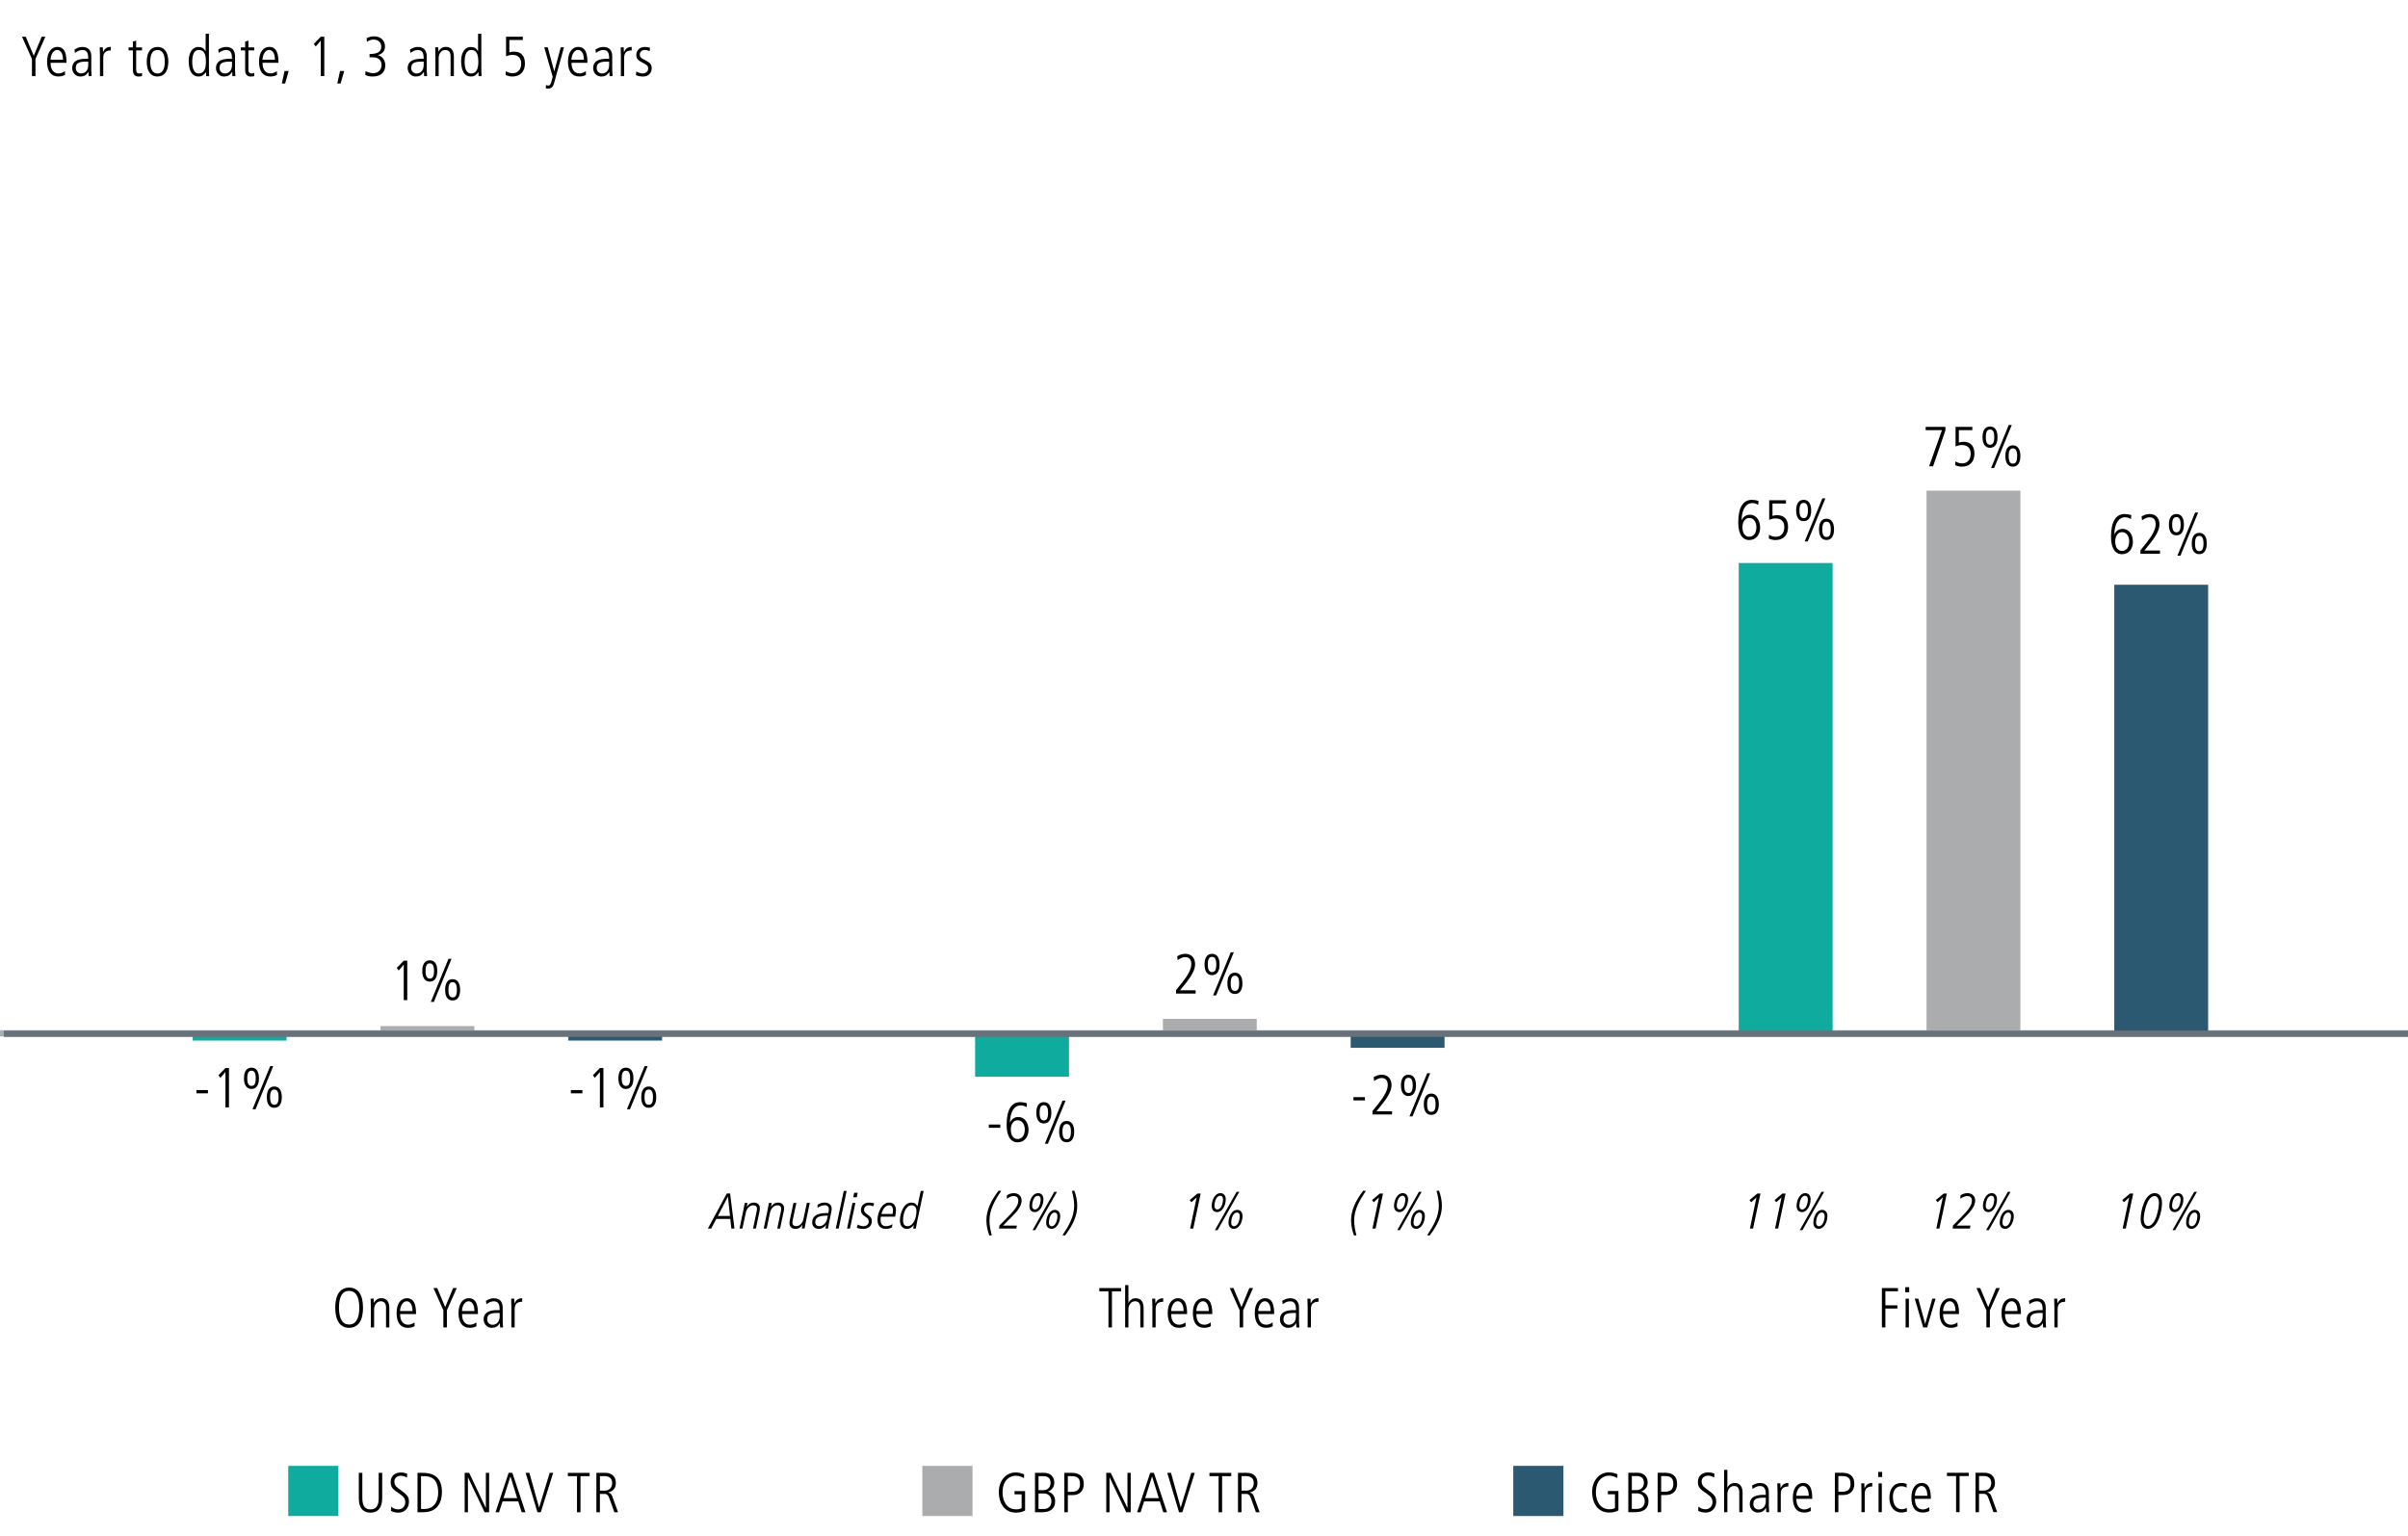 <?xml version="1.0" encoding="UTF-8"?><svg id="Layer_1" xmlns="http://www.w3.org/2000/svg" width="768" height="490" viewBox="0 0 768 490"><defs><style>.cls-1{stroke:#abacae;}.cls-1,.cls-2{fill:#abacae;}.cls-1,.cls-3{stroke-miterlimit:10;stroke-width:2px;}.cls-4{fill:#0eab9e;}.cls-5{isolation:isolate;}.cls-3{fill:#69717a;stroke:#69717a;}.cls-6{fill:#2c5972;}</style></defs><g><line class="cls-1" x1="-6.64" y1="329.63" x2="768.36" y2="329.63"/><g><rect class="cls-6" x="674.32" y="186.53" width="29.94" height="143.1"/><rect class="cls-2" x="614.44" y="156.52" width="29.94" height="173.11"/><rect class="cls-4" x="554.55" y="179.6" width="29.94" height="150.03"/><rect class="cls-6" x="430.78" y="329.63" width="29.94" height="4.62"/><rect class="cls-2" x="370.89" y="325.01" width="29.94" height="4.62"/><rect class="cls-4" x="311" y="329.63" width="29.94" height="13.85"/><rect class="cls-6" x="181.23" y="329.63" width="29.94" height="2.31"/><rect class="cls-2" x="121.35" y="327.32" width="29.94" height="2.31"/><rect class="cls-4" x="61.46" y="329.63" width="29.94" height="2.31"/></g></g><g class="cls-5"><path d="m555.47,165.95c.45-1.06,1.44-1.76,2.61-1.76,2.12,0,3.29,1.91,3.29,4.12s-1.26,3.96-3.49,3.96-3.49-1.98-3.49-5.58c0-4.9,1.57-7.24,4.39-7.24.67,0,1.44.14,2.07.34l-.09,1.26c-.81-.45-1.28-.56-1.87-.56-2.11,0-3.33,2.02-3.46,5.46h.04Zm4.72,2.2c0-1.49-.79-2.92-2.3-2.92-1.22,0-2.16,1.15-2.16,2.93,0,1.96.88,3.06,2.16,3.06,1.35,0,2.3-1.12,2.3-3.08Z"/><path d="m564.19,170.58c.67.43,1.44.65,2.16.65,1.71,0,2.74-1.21,2.74-3.08,0-1.71-.94-2.77-2.74-2.77-.74,0-1.3.11-2.09.45v-6.25h5.35v1.04h-4.3v3.96c.34-.13.88-.25,1.39-.25,2.36,0,3.58,1.31,3.58,3.82s-1.46,4.12-3.98,4.12c-.77,0-1.33-.11-2.16-.49l.05-1.21Z"/><path d="m572.86,162.85c0-2.16.83-3.4,2.39-3.4s2.4,1.19,2.4,3.4-.86,3.4-2.4,3.4-2.39-1.24-2.39-3.4Zm3.75,0c0-1.8-.5-2.43-1.35-2.43s-1.35.61-1.35,2.43.54,2.43,1.35,2.43,1.35-.56,1.35-2.43Zm-1.03,9.88l5.64-13.76h.97l-5.64,13.76h-.97Zm4.57-3.87c0-2.21.86-3.4,2.4-3.4s2.39,1.24,2.39,3.4-.83,3.4-2.39,3.4-2.4-1.19-2.4-3.4Zm3.75,0c0-1.82-.52-2.43-1.37-2.43-.79,0-1.33.56-1.33,2.43s.5,2.43,1.35,2.43,1.35-.56,1.35-2.43Z"/></g><g class="cls-5"><path d="m615.27,148.74l4.09-11.52h-5.19v-1.04h6.3v1.1l-3.94,11.47h-1.26Z"/><path d="m623.63,147.17c.67.43,1.44.65,2.16.65,1.71,0,2.74-1.21,2.74-3.08,0-1.71-.94-2.77-2.74-2.77-.74,0-1.3.11-2.09.45v-6.25h5.35v1.04h-4.3v3.96c.34-.13.88-.25,1.39-.25,2.36,0,3.58,1.31,3.58,3.82s-1.46,4.12-3.98,4.12c-.77,0-1.33-.11-2.16-.49l.05-1.21Z"/><path d="m632.3,139.45c0-2.16.83-3.4,2.39-3.4s2.39,1.19,2.39,3.4-.86,3.4-2.39,3.4-2.39-1.24-2.39-3.4Zm3.75,0c0-1.8-.5-2.43-1.35-2.43s-1.35.61-1.35,2.43.54,2.43,1.35,2.43,1.35-.56,1.35-2.43Zm-1.03,9.88l5.64-13.76h.97l-5.64,13.76h-.97Zm4.57-3.87c0-2.21.86-3.4,2.39-3.4s2.39,1.24,2.39,3.4-.83,3.4-2.39,3.4-2.39-1.19-2.39-3.4Zm3.75,0c0-1.82-.52-2.43-1.37-2.43-.79,0-1.33.56-1.33,2.43s.5,2.43,1.35,2.43,1.35-.56,1.35-2.43Z"/></g><g class="cls-5"><path d="m674.36,170.47c.45-1.06,1.44-1.76,2.61-1.76,2.12,0,3.29,1.91,3.29,4.12s-1.26,3.96-3.49,3.96-3.49-1.98-3.49-5.58c0-4.9,1.57-7.24,4.39-7.24.67,0,1.44.14,2.07.34l-.09,1.26c-.81-.45-1.28-.56-1.87-.56-2.11,0-3.33,2.02-3.46,5.46h.04Zm4.72,2.2c0-1.49-.79-2.92-2.3-2.92-1.22,0-2.16,1.15-2.16,2.93,0,1.96.88,3.06,2.16,3.06,1.35,0,2.3-1.12,2.3-3.08Z"/><path d="m682.65,176.66v-1.1l1.94-2.41c1.78-2.21,2.94-4.29,2.94-5.89,0-1.44-.68-2.25-1.96-2.25-.77,0-1.73.43-2.39.99l-.16-1.24c.86-.56,1.73-.79,2.65-.79,1.89,0,3.06,1.35,3.06,3.29,0,1.58-.77,3.35-3.22,6.39l-1.58,1.96h4.97v1.04h-6.23Z"/><path d="m691.74,167.37c0-2.16.83-3.4,2.39-3.4s2.4,1.19,2.4,3.4-.86,3.4-2.4,3.4-2.39-1.24-2.39-3.4Zm3.75,0c0-1.8-.5-2.43-1.35-2.43s-1.35.61-1.35,2.43.54,2.43,1.35,2.43,1.35-.56,1.35-2.43Zm-1.03,9.88l5.64-13.76h.97l-5.64,13.76h-.97Zm4.57-3.87c0-2.21.86-3.4,2.4-3.4s2.39,1.24,2.39,3.4-.83,3.4-2.39,3.4-2.4-1.19-2.4-3.4Zm3.75,0c0-1.82-.52-2.43-1.37-2.43-.79,0-1.33.56-1.33,2.43s.5,2.43,1.35,2.43,1.35-.56,1.35-2.43Z"/></g><g class="cls-5"><path d="m353.53,423.45v-11.52h-2.92v-1.04h6.95v1.04h-2.92v11.52h-1.12Z"/><path d="m363.69,423.45v-6.27c0-1.46-.59-2.07-1.69-2.07-1.31,0-2.11,1.22-2.11,2.63v5.71h-1.04v-13.5h1.04v5.67h.04c.43-.94,1.26-1.48,2.27-1.48,1.69,0,2.54,1.13,2.54,3.1v6.21h-1.04Z"/><path d="m367.54,423.45v-6.52c0-.31-.04-1.21-.07-2.67h.97l.07,1.46h.04c.5-1.03,1.19-1.58,2.39-1.58h.05v1.12c-1.71,0-2.41.81-2.41,2.34v5.85h-1.04Z"/><path d="m378.16,423.05c-.67.38-1.35.52-2.14.52-2.3,0-3.6-1.58-3.6-4.74,0-3.31,1.62-4.7,3.26-4.7,2.65,0,2.93,2.75,2.93,5.06h-5.08c0,2.21.95,3.4,2.59,3.4.59,0,1.48-.31,1.98-.76l.05,1.21Zm-.67-4.83c0-1.94-.72-3.12-1.87-3.12s-2.05,1.44-2.09,3.12h3.96Z"/><path d="m386.19,423.05c-.67.38-1.35.52-2.14.52-2.3,0-3.6-1.58-3.6-4.74,0-3.31,1.62-4.7,3.26-4.7,2.65,0,2.93,2.75,2.93,5.06h-5.08c0,2.21.95,3.4,2.59,3.4.59,0,1.48-.31,1.98-.76l.05,1.21Zm-.67-4.83c0-1.94-.72-3.12-1.87-3.12s-2.05,1.44-2.09,3.12h3.96Z"/><path d="m395.37,423.45v-5.46l-3.17-7.11h1.19l2.56,6.09,2.52-6.09h1.19l-3.17,7.11v5.46h-1.12Z"/><path d="m405.93,423.05c-.67.38-1.35.52-2.14.52-2.3,0-3.6-1.58-3.6-4.74,0-3.31,1.62-4.7,3.26-4.7,2.65,0,2.93,2.75,2.93,5.06h-5.08c0,2.21.95,3.4,2.59,3.4.59,0,1.48-.31,1.98-.76l.05,1.21Zm-.67-4.83c0-1.94-.72-3.12-1.87-3.12s-2.05,1.44-2.09,3.12h3.96Z"/><path d="m413.46,423.45l-.07-1.31h-.04c-.63,1.01-1.41,1.44-2.56,1.44-1.44,0-2.57-1.17-2.57-2.68,0-2.88,3.08-2.97,4.43-2.97h.67v-.22c0-1.94-.63-2.59-1.91-2.59-.77,0-1.58.36-2.3.94l-.16-1.1c1.15-.67,1.78-.81,2.52-.81,1.82,0,2.83,1.01,2.83,2.97v4.41c0,.31.02.79.11,1.93h-.94Zm-.14-4.63c-2.25,0-3.98.04-3.98,2.07,0,.94.7,1.71,1.69,1.71,1.31,0,2.29-.97,2.29-2.63v-1.15Z"/><path d="m417.06,423.45v-6.52c0-.31-.04-1.21-.07-2.67h.97l.07,1.46h.04c.5-1.03,1.19-1.58,2.39-1.58h.05v1.12c-1.71,0-2.41.81-2.41,2.34v5.85h-1.04Z"/></g><g class="cls-5"><path d="m600.21,423.45v-12.57h5.13v1.04h-4.02v4.47h3.82v1.04h-3.82v6.01h-1.12Z"/><path d="m607.66,412.23v-1.62h1.26v1.62h-1.26Zm.11,11.22v-9.18h1.04v9.18h-1.04Z"/><path d="m613.37,423.45l-2.68-9.18h1.12l2.18,7.99h.04l2.25-7.99h1.04l-2.68,9.18h-1.26Z"/><path d="m624.35,423.05c-.67.38-1.35.52-2.14.52-2.3,0-3.6-1.58-3.6-4.74,0-3.31,1.62-4.7,3.26-4.7,2.65,0,2.93,2.75,2.93,5.06h-5.08c0,2.21.95,3.4,2.59,3.4.59,0,1.48-.31,1.98-.76l.05,1.21Zm-.67-4.83c0-1.94-.72-3.12-1.87-3.12s-2.05,1.44-2.09,3.12h3.96Z"/><path d="m633.53,423.45v-5.46l-3.17-7.11h1.19l2.56,6.09,2.52-6.09h1.19l-3.17,7.11v5.46h-1.12Z"/><path d="m644.1,423.05c-.67.38-1.35.52-2.14.52-2.3,0-3.6-1.58-3.6-4.74,0-3.31,1.62-4.7,3.26-4.7,2.65,0,2.93,2.75,2.93,5.06h-5.08c0,2.21.95,3.4,2.59,3.4.59,0,1.48-.31,1.98-.76l.05,1.21Zm-.67-4.83c0-1.94-.72-3.12-1.87-3.12s-2.05,1.44-2.09,3.12h3.96Z"/><path d="m651.62,423.45l-.07-1.31h-.04c-.63,1.01-1.4,1.44-2.56,1.44-1.44,0-2.58-1.17-2.58-2.68,0-2.88,3.08-2.97,4.43-2.97h.67v-.22c0-1.94-.63-2.59-1.91-2.59-.77,0-1.58.36-2.3.94l-.16-1.1c1.15-.67,1.78-.81,2.52-.81,1.82,0,2.83,1.01,2.83,2.97v4.41c0,.31.02.79.11,1.93h-.94Zm-.14-4.63c-2.25,0-3.98.04-3.98,2.07,0,.94.7,1.71,1.69,1.71,1.31,0,2.29-.97,2.29-2.63v-1.15Z"/><path d="m655.22,423.45v-6.52c0-.31-.04-1.21-.07-2.67h.97l.07,1.46h.04c.5-1.03,1.19-1.58,2.39-1.58h.05v1.12c-1.71,0-2.41.81-2.41,2.34v5.85h-1.04Z"/></g><g><g><path d="m120.78,469.84h1.12v8.05c0,2.97-1.26,4.65-3.73,4.65s-3.73-1.55-3.73-4.65v-8.05h1.12v8.03c0,2.52.83,3.62,2.61,3.62s2.61-1.1,2.61-3.62v-8.03Z"/><path d="m124.77,480.64c.65.58,1.5.85,2.21.85,1.51,0,2.27-1.12,2.27-2.27s-.5-1.82-1.84-2.7c-2.29-1.49-2.81-2.18-2.81-3.76,0-1.96,1.37-3.04,3.29-3.04.58,0,1.22.11,1.96.4l-.05,1.26c-.79-.5-1.35-.61-2-.61-1.06,0-2.02.67-2.02,1.84,0,1.44,1.06,2.02,1.73,2.52,2.27,1.67,2.92,2.21,2.92,3.94,0,2.03-1.4,3.47-3.37,3.47-.86,0-1.82-.23-2.38-.59l.07-1.3Z"/><path d="m133.16,482.41v-12.57h1.64c3.96,0,6.14,1.82,6.14,6.1s-2.29,6.46-5.83,6.46h-1.94Zm2.25-1.04c2.56,0,4.34-1.87,4.34-5.26,0-3.17-1.15-5.22-4.52-5.22h-.95v10.48h1.13Z"/><path d="m154.56,482.41l-5.28-11.09h-.04v11.09h-1.04v-12.57h1.44l5.28,11.16h.04v-11.16h1.04v12.57h-1.44Z"/><path d="m166.39,482.41l-1.1-3.46h-5l-1.13,3.46h-1.12l4.18-12.57h1.19l4.18,12.57h-1.19Zm-3.57-11.38h-.04l-2.18,6.88h4.34l-2.12-6.88Z"/><path d="m171.41,482.41l-3.76-12.57h1.19l3.08,11.02h.04l3.35-11.02h1.12l-3.96,12.57h-1.04Z"/><path d="m184.03,482.41v-11.52h-2.92v-1.04h6.95v1.04h-2.92v11.52h-1.12Z"/><path d="m195.94,482.41l-1.53-4.3c-.41-1.15-.76-1.55-1.66-1.55h-1.42v5.85h-1.12v-12.57h2.97c1.94,0,3.24,1.24,3.24,3.2,0,1.67-.88,2.74-2.47,3.04v.04c.72.14,1.1.58,1.28,1.08l1.89,5.2h-1.19Zm-3.02-6.9c1.49,0,2.32-1.04,2.32-2.43s-.86-2.2-2.39-2.2h-1.51v4.63h1.58Z"/></g><rect class="cls-4" x="91.93" y="467.61" width="16" height="16"/></g><g><g><path d="m325.82,476.7h-2.25v-1.04h3.37v6.19c-.92.5-1.87.68-2.9.68-4.16,0-5.49-3.71-5.49-6.54,0-3.24,1.93-6.28,5.46-6.28.74,0,2.04.31,2.63.61l-.05,1.22c-.59-.41-1.75-.79-2.63-.79-1.89,0-4.21,1.42-4.21,5.33,0,2.56,1.17,5.4,4.36,5.4.65,0,1.15-.07,1.73-.38v-4.41Z"/><path d="m330.1,482.41v-12.57h3.01c1.82,0,3.15,1.22,3.15,3.06,0,1.39-.68,2.39-1.98,2.9v.04c1.46.43,2.25,1.5,2.25,3.06,0,2.25-1.4,3.51-4.2,3.51h-2.23Zm2.7-7.04c1.3,0,2.27-.9,2.27-2.34s-.86-2.14-2.23-2.14h-1.62v4.48h1.58Zm.07,6c1.53,0,2.47-.99,2.47-2.43,0-1.53-.99-2.52-2.36-2.52h-1.76v4.95h1.66Z"/><path d="m339.46,482.41v-12.57h2.38c2.32,0,3.82,1.03,3.82,3.55s-1.67,3.55-3.53,3.55h-1.55v5.47h-1.12Zm2.25-6.52c1.75,0,2.75-.63,2.75-2.54,0-2.38-1.66-2.47-2.92-2.47h-.97v5.01h1.13Z"/><path d="m359.19,482.41l-5.28-11.09h-.04v11.09h-1.04v-12.57h1.44l5.28,11.16h.04v-11.16h1.04v12.57h-1.44Z"/><path d="m371.02,482.41l-1.1-3.46h-5.01l-1.13,3.46h-1.12l4.18-12.57h1.19l4.18,12.57h-1.19Zm-3.56-11.38h-.04l-2.18,6.88h4.34l-2.12-6.88Z"/><path d="m376.04,482.41l-3.76-12.57h1.19l3.08,11.02h.04l3.35-11.02h1.12l-3.96,12.57h-1.04Z"/><path d="m388.66,482.41v-11.52h-2.92v-1.04h6.95v1.04h-2.92v11.52h-1.12Z"/><path d="m400.57,482.41l-1.53-4.3c-.41-1.15-.76-1.55-1.66-1.55h-1.42v5.85h-1.12v-12.57h2.97c1.94,0,3.24,1.24,3.24,3.2,0,1.67-.88,2.74-2.47,3.04v.04c.72.14,1.1.58,1.28,1.08l1.89,5.2h-1.19Zm-3.02-6.9c1.49,0,2.32-1.04,2.32-2.43s-.86-2.2-2.39-2.2h-1.51v4.63h1.58Z"/></g><rect class="cls-2" x="294.17" y="467.61" width="16" height="16"/></g><g><g><path d="m515.05,476.67h-2.25v-1.04h3.37v6.19c-.92.5-1.87.68-2.9.68-4.16,0-5.49-3.71-5.49-6.54,0-3.24,1.93-6.28,5.46-6.28.74,0,2.04.31,2.63.61l-.05,1.22c-.59-.41-1.75-.79-2.63-.79-1.89,0-4.21,1.42-4.21,5.33,0,2.56,1.17,5.4,4.36,5.4.65,0,1.15-.07,1.73-.38v-4.41Z"/><path d="m519.33,482.38v-12.57h3.01c1.82,0,3.15,1.22,3.15,3.06,0,1.39-.68,2.39-1.98,2.9v.04c1.46.43,2.25,1.5,2.25,3.06,0,2.25-1.4,3.51-4.2,3.51h-2.23Zm2.7-7.04c1.3,0,2.27-.9,2.27-2.34s-.86-2.14-2.23-2.14h-1.62v4.48h1.58Zm.07,6c1.53,0,2.47-.99,2.47-2.43,0-1.53-.99-2.52-2.36-2.52h-1.76v4.95h1.66Z"/><path d="m528.69,482.38v-12.57h2.38c2.32,0,3.82,1.03,3.82,3.55s-1.67,3.55-3.53,3.55h-1.55v5.47h-1.12Zm2.25-6.52c1.75,0,2.75-.63,2.75-2.54,0-2.38-1.66-2.47-2.92-2.47h-.97v5.01h1.13Z"/><path d="m541.7,480.61c.65.58,1.49.85,2.21.85,1.51,0,2.27-1.12,2.27-2.27s-.5-1.82-1.84-2.7c-2.29-1.49-2.81-2.18-2.81-3.76,0-1.96,1.37-3.04,3.29-3.04.58,0,1.22.11,1.96.4l-.05,1.26c-.79-.5-1.35-.61-2-.61-1.06,0-2.02.67-2.02,1.84,0,1.44,1.06,2.02,1.73,2.52,2.27,1.67,2.92,2.21,2.92,3.94,0,2.03-1.4,3.47-3.37,3.47-.86,0-1.82-.23-2.38-.59l.07-1.3Z"/><path d="m554.72,482.38v-6.27c0-1.46-.59-2.07-1.69-2.07-1.31,0-2.11,1.22-2.11,2.63v5.71h-1.04v-13.5h1.04v5.67h.04c.43-.94,1.26-1.48,2.27-1.48,1.69,0,2.54,1.13,2.54,3.1v6.21h-1.04Z"/><path d="m563.32,482.38l-.07-1.31h-.04c-.63,1.01-1.4,1.44-2.56,1.44-1.44,0-2.58-1.17-2.58-2.68,0-2.88,3.08-2.97,4.43-2.97h.67v-.22c0-1.94-.63-2.59-1.91-2.59-.77,0-1.58.36-2.3.94l-.16-1.1c1.15-.67,1.78-.81,2.52-.81,1.82,0,2.83,1.01,2.83,2.97v4.41c0,.31.02.79.11,1.93h-.94Zm-.14-4.63c-2.25,0-3.98.04-3.98,2.07,0,.94.7,1.71,1.69,1.71,1.31,0,2.29-.97,2.29-2.63v-1.15Z"/><path d="m566.92,482.38v-6.52c0-.31-.04-1.21-.07-2.67h.97l.07,1.46h.04c.5-1.03,1.19-1.58,2.39-1.58h.05v1.12c-1.71,0-2.41.81-2.41,2.34v5.85h-1.04Z"/><path d="m577.54,481.98c-.67.38-1.35.52-2.14.52-2.3,0-3.6-1.58-3.6-4.74,0-3.31,1.62-4.7,3.26-4.7,2.65,0,2.93,2.75,2.93,5.06h-5.08c0,2.21.96,3.4,2.59,3.4.59,0,1.48-.31,1.98-.76l.05,1.21Zm-.67-4.83c0-1.94-.72-3.12-1.87-3.12s-2.05,1.44-2.09,3.12h3.96Z"/><path d="m585.21,482.38v-12.57h2.38c2.32,0,3.82,1.03,3.82,3.55s-1.67,3.55-3.53,3.55h-1.55v5.47h-1.12Zm2.25-6.52c1.75,0,2.75-.63,2.75-2.54,0-2.38-1.66-2.47-2.92-2.47h-.97v5.01h1.13Z"/><path d="m593.69,482.38v-6.52c0-.31-.04-1.21-.07-2.67h.97l.07,1.46h.04c.5-1.03,1.19-1.58,2.39-1.58h.05v1.12c-1.71,0-2.41.81-2.41,2.34v5.85h-1.04Z"/><path d="m599.03,471.16v-1.62h1.26v1.62h-1.26Zm.11,11.22v-9.18h1.04v9.18h-1.04Z"/><path d="m608.2,482.16c-.45.2-1.13.34-1.78.34-2.18,0-3.82-1.78-3.82-4.68s1.4-4.75,3.8-4.75c.7,0,1.21.13,1.71.32l-.05,1.19c-.36-.31-1.06-.47-1.66-.47-1.6,0-2.68,1.19-2.68,3.4,0,2.61,1.19,3.94,2.84,3.94.56,0,1.26-.18,1.55-.49l.09,1.19Z"/><path d="m615.36,481.98c-.67.38-1.35.52-2.14.52-2.3,0-3.6-1.58-3.6-4.74,0-3.31,1.62-4.7,3.26-4.7,2.65,0,2.93,2.75,2.93,5.06h-5.08c0,2.21.95,3.4,2.59,3.4.59,0,1.48-.31,1.98-.76l.05,1.21Zm-.67-4.83c0-1.94-.72-3.12-1.87-3.12s-2.05,1.44-2.09,3.12h3.96Z"/><path d="m623.87,482.38v-11.52h-2.92v-1.04h6.95v1.04h-2.92v11.52h-1.12Z"/><path d="m635.79,482.38l-1.53-4.3c-.41-1.15-.76-1.55-1.66-1.55h-1.42v5.85h-1.12v-12.57h2.97c1.94,0,3.24,1.24,3.24,3.2,0,1.67-.88,2.74-2.47,3.04v.04c.72.14,1.1.58,1.28,1.08l1.89,5.2h-1.19Zm-3.02-6.9c1.49,0,2.32-1.04,2.32-2.43s-.86-2.2-2.39-2.2h-1.51v4.63h1.58Z"/></g><rect class="cls-6" x="482.64" y="467.61" width="16" height="16"/></g><g class="cls-5"><path d="m431.66,351.03v-1.04h3.67v1.04h-3.67Z"/><path d="m437.73,355.53v-1.1l1.94-2.41c1.78-2.21,2.94-4.29,2.94-5.89,0-1.44-.68-2.25-1.96-2.25-.77,0-1.73.43-2.39.99l-.16-1.24c.86-.56,1.73-.79,2.65-.79,1.89,0,3.06,1.35,3.06,3.29,0,1.58-.77,3.35-3.22,6.39l-1.58,1.96h4.97v1.04h-6.23Z"/><path d="m446.82,346.24c0-2.16.83-3.4,2.39-3.4s2.4,1.19,2.4,3.4-.87,3.4-2.4,3.4-2.39-1.24-2.39-3.4Zm3.75,0c0-1.8-.5-2.43-1.35-2.43s-1.35.61-1.35,2.43.54,2.43,1.35,2.43,1.35-.56,1.35-2.43Zm-1.03,9.88l5.64-13.76h.97l-5.64,13.76h-.97Zm4.57-3.87c0-2.21.86-3.4,2.39-3.4s2.39,1.24,2.39,3.4-.83,3.4-2.39,3.4-2.39-1.19-2.39-3.4Zm3.75,0c0-1.82-.52-2.43-1.37-2.43-.79,0-1.33.56-1.33,2.43s.5,2.43,1.35,2.43,1.35-.56,1.35-2.43Z"/></g><g class="cls-5"><path d="m233.26,391.9l-.35-3.07h-4.45l-1.62,3.07h-1.07l6.03-11.17h1.06l1.39,11.17h-.99Zm-1.09-10.12h-.03l-3.18,6.11h3.86l-.64-6.11Z"/><path d="m240.17,391.9l.95-4.47c.16-.8.32-1.36.32-1.84,0-.69-.43-1.1-1.22-1.1-.98,0-2.03.8-2.37,2.42l-1.06,4.99h-.93l1.18-5.65c.16-.78.4-2.11.48-2.51h.86c-.02.18-.11.75-.14.93l-.05.27h.03c.51-.82,1.2-1.31,2.24-1.31,1.17,0,1.89.69,1.89,1.83,0,.34-.08.8-.13,1.06l-1.14,5.39h-.93Z"/><path d="m247.9,391.9l.94-4.47c.16-.8.32-1.36.32-1.84,0-.69-.43-1.1-1.22-1.1-.98,0-2.03.8-2.37,2.42l-1.06,4.99h-.93l1.18-5.65c.16-.78.4-2.11.48-2.51h.86c-.02.18-.11.75-.14.93l-.05.27h.03c.51-.82,1.2-1.31,2.24-1.31,1.17,0,1.89.69,1.89,1.83,0,.34-.08.8-.13,1.06l-1.14,5.39h-.93Z"/><path d="m255.74,391.9c.02-.27.13-.88.19-1.2h-.03c-.51.85-1.17,1.31-2.21,1.31-1.22,0-1.89-.66-1.89-1.83,0-.21.02-.5.13-1.06l1.14-5.39h.93l-1.17,5.49c-.05.26-.1.56-.1.8,0,.7.43,1.12,1.2,1.12,1.17,0,2.06-1.1,2.29-2.15l1.12-5.27h.93l-1.18,5.63c-.08.37-.16.88-.48,2.53h-.86Z"/><path d="m263.28,391.9l.18-1.15h-.03c-.59.82-1.34,1.26-2.23,1.26-1.34,0-2.16-.77-2.16-2.1,0-1.95,1.6-2.93,4.29-2.93h.86c.11-.5.16-.86.16-1.2,0-.78-.38-1.3-1.33-1.3-.78,0-1.54.32-2.27.82v-.99c.85-.5,1.5-.69,2.31-.69,1.41,0,2.19.86,2.19,2,0,.21-.02.5-.1.88l-.72,3.43c-.08.37-.18.82-.32,1.97h-.83Zm.74-4.11h-.22c-3.14,0-3.78.86-3.78,2.11,0,.77.48,1.25,1.3,1.25,1.14,0,2.21-1.04,2.45-2.18l.26-1.18Z"/><path d="m266.56,391.9l2.54-12h.93l-2.54,12h-.93Z"/><path d="m270.16,391.9l1.73-8.16h.93l-1.73,8.16h-.93Zm1.97-9.97l.3-1.44h1.12l-.3,1.44h-1.12Z"/><path d="m273.59,390.59c.32.3,1.12.56,1.78.56.98,0,1.7-.61,1.7-1.5,0-.64-.32-1.06-1.15-1.57-.85-.53-1.34-1.14-1.34-2.03,0-1.47,1.02-2.42,2.61-2.42.75,0,1.44.14,1.63.24l-.34.96c-.45-.21-.82-.34-1.33-.34-.96,0-1.58.61-1.58,1.46,0,.59.37.98.99,1.39,1.12.74,1.5,1.28,1.5,2.18,0,1.54-1.09,2.5-2.75,2.5-.83,0-1.34-.11-2.06-.38l.35-1.04Z"/><path d="m284.48,391.55c-.58.3-1.2.46-1.97.46-1.68,0-2.64-1.02-2.64-2.9,0-2.24,1.34-5.49,3.7-5.49,1.39,0,2.19.91,2.19,2.4,0,.66-.1,1.38-.27,2.1h-4.55c-.05.3-.1.66-.1.98,0,1.41.66,2.05,1.75,2.05.7,0,1.55-.27,2.06-.67l-.18,1.07Zm.21-4.29c.06-.38.11-.83.11-1.23,0-1.02-.5-1.54-1.3-1.54-1.02,0-1.94,1.06-2.38,2.77h3.57Z"/><path d="m291.24,391.9l.22-1.12h-.03c-.59.78-1.25,1.23-2.14,1.23-1.41,0-2.27-1.01-2.27-2.75,0-2.02,1.12-5.63,3.63-5.63.98,0,1.63.45,1.94,1.17h.03l1.04-4.9h.93l-1.97,9.24c-.16.77-.4,1.94-.51,2.77h-.86Zm1.04-5.63c0-1.15-.58-1.78-1.6-1.78-1.78,0-2.67,2.67-2.67,4.82,0,1.22.51,1.84,1.41,1.84,1.91,0,2.87-2.64,2.87-4.88Z"/></g><g class="cls-5"><path d="m10.19,24.28v-5.46l-3.17-7.11h1.19l2.56,6.09,2.52-6.09h1.19l-3.17,7.11v5.46h-1.12Z"/><path d="m20.76,23.88c-.67.38-1.35.52-2.14.52-2.3,0-3.6-1.58-3.6-4.74,0-3.31,1.62-4.7,3.26-4.7,2.65,0,2.93,2.75,2.93,5.06h-5.08c0,2.21.95,3.4,2.59,3.4.59,0,1.48-.31,1.98-.76l.05,1.21Zm-.67-4.83c0-1.94-.72-3.12-1.87-3.12s-2.05,1.44-2.09,3.12h3.96Z"/><path d="m28.28,24.28l-.07-1.31h-.04c-.63,1.01-1.4,1.44-2.56,1.44-1.44,0-2.58-1.17-2.58-2.68,0-2.88,3.08-2.97,4.43-2.97h.67v-.22c0-1.94-.63-2.59-1.91-2.59-.77,0-1.58.36-2.3.94l-.16-1.1c1.15-.67,1.78-.81,2.52-.81,1.82,0,2.83,1.01,2.83,2.97v4.41c0,.31.02.79.11,1.93h-.94Zm-.14-4.63c-2.25,0-3.98.04-3.98,2.07,0,.94.7,1.71,1.69,1.71,1.31,0,2.29-.97,2.29-2.63v-1.15Z"/><path d="m31.88,24.28v-6.52c0-.31-.04-1.21-.07-2.67h.97l.07,1.46h.04c.5-1.03,1.19-1.58,2.4-1.58h.05v1.12c-1.71,0-2.41.81-2.41,2.34v5.85h-1.04Z"/><path d="m45.31,24.28c-.29.09-.68.13-1.19.13-1.15,0-1.73-.76-1.73-2.05v-6.28h-1.37v-.97h1.37v-1.84l1.04-.32v2.16h1.87v.97h-1.87v6.03c0,.92.29,1.33,1.01,1.33.36,0,.56-.04.86-.2v1.04Z"/><path d="m46.8,19.69c0-2.93,1.19-4.72,3.44-4.72s3.44,1.78,3.44,4.72-1.21,4.72-3.44,4.72-3.44-1.71-3.44-4.72Zm5.76,0c0-2.47-.83-3.75-2.34-3.75s-2.3,1.24-2.3,3.75.83,3.75,2.32,3.75,2.32-1.28,2.32-3.75Z"/><path d="m65.74,24.28v-1.26h-.04c-.78,1.01-1.41,1.39-2.41,1.39-2,0-3.1-1.73-3.1-5.04,0-2.34,1.06-4.39,3.04-4.39,1.15,0,1.84.45,2.32,1.31h.04v-5.51h1.04v10.46c0,.49,0,1.37.07,3.04h-.97Zm-.07-4.5c0-1.48-.11-3.84-2.25-3.84-1.35,0-2.11,1.21-2.11,3.75s.78,3.75,2.09,3.75c1.51,0,2.27-1.28,2.27-3.65Z"/><path d="m74.13,24.28l-.07-1.31h-.04c-.63,1.01-1.4,1.44-2.56,1.44-1.44,0-2.58-1.17-2.58-2.68,0-2.88,3.08-2.97,4.43-2.97h.67v-.22c0-1.94-.63-2.59-1.91-2.59-.77,0-1.58.36-2.3.94l-.16-1.1c1.15-.67,1.78-.81,2.52-.81,1.82,0,2.83,1.01,2.83,2.97v4.41c0,.31.02.79.11,1.93h-.94Zm-.14-4.63c-2.25,0-3.98.04-3.98,2.07,0,.94.7,1.71,1.69,1.71,1.31,0,2.29-.97,2.29-2.63v-1.15Z"/><path d="m81.11,24.28c-.29.09-.68.13-1.19.13-1.15,0-1.73-.76-1.73-2.05v-6.28h-1.37v-.97h1.37v-1.84l1.04-.32v2.16h1.87v.97h-1.87v6.03c0,.92.29,1.33,1.01,1.33.36,0,.56-.04.86-.2v1.04Z"/><path d="m88.35,23.88c-.67.38-1.35.52-2.14.52-2.3,0-3.6-1.58-3.6-4.74,0-3.31,1.62-4.7,3.26-4.7,2.65,0,2.94,2.75,2.94,5.06h-5.08c0,2.21.96,3.4,2.59,3.4.59,0,1.48-.31,1.98-.76l.05,1.21Zm-.67-4.83c0-1.94-.72-3.12-1.87-3.12s-2.05,1.44-2.09,3.12h3.96Z"/><path d="m89.89,26.65l.86-4h1.33l-1.15,4h-1.04Z"/><path d="m102.31,24.28v-11.31l-1.62,1.87-.61-.83,2.23-2.3h1.12v12.57h-1.12Z"/><path d="m107.58,26.65l.87-4h1.33l-1.15,4h-1.04Z"/><path d="m116.58,22.67c.56.34,1.64.68,2.36.68,1.66,0,2.75-.99,2.75-2.7,0-1.49-1.12-2.38-2.86-2.38h-.96v-1.04c2.67,0,3.73-.81,3.73-2.34,0-1.28-.85-2.27-2.5-2.27-.7,0-1.4.25-2.07.74l-.09-1.19c.43-.29,1.6-.59,2.32-.59,2.18,0,3.53,1.39,3.53,3.2,0,1.37-.72,2.36-2.25,2.81v.04c1.31.25,2.34,1.53,2.34,3.17,0,2.3-1.42,3.6-4.07,3.6-.88,0-1.58-.13-2.32-.5l.09-1.22Z"/><path d="m135.27,24.28l-.07-1.31h-.04c-.63,1.01-1.4,1.44-2.56,1.44-1.44,0-2.58-1.17-2.58-2.68,0-2.88,3.08-2.97,4.43-2.97h.67v-.22c0-1.94-.63-2.59-1.91-2.59-.77,0-1.58.36-2.3.94l-.16-1.1c1.15-.67,1.78-.81,2.52-.81,1.82,0,2.83,1.01,2.83,2.97v4.41c0,.31.02.79.11,1.93h-.94Zm-.14-4.63c-2.25,0-3.98.04-3.98,2.07,0,.94.7,1.71,1.69,1.71,1.31,0,2.29-.97,2.29-2.63v-1.15Z"/><path d="m143.71,24.28v-6.27c0-.67-.07-2.07-1.71-2.07-1.28,0-2.09,1.24-2.09,2.58v5.76h-1.04v-6.36c0-.85-.07-2.32-.07-2.83h.97c.04.31.05.83.07,1.35h.04c.5-.99,1.31-1.48,2.34-1.48,2.56,0,2.54,2.59,2.54,3.1v6.21h-1.04Z"/><path d="m152.62,24.28v-1.26h-.04c-.77,1.01-1.4,1.39-2.41,1.39-2,0-3.1-1.73-3.1-5.04,0-2.34,1.06-4.39,3.04-4.39,1.15,0,1.84.45,2.32,1.31h.04v-5.51h1.04v10.46c0,.49,0,1.37.07,3.04h-.97Zm-.07-4.5c0-1.48-.11-3.84-2.25-3.84-1.35,0-2.11,1.21-2.11,3.75s.77,3.75,2.09,3.75c1.51,0,2.27-1.28,2.27-3.65Z"/><path d="m161.33,22.71c.67.43,1.44.65,2.16.65,1.71,0,2.74-1.21,2.74-3.08,0-1.71-.94-2.77-2.74-2.77-.74,0-1.3.11-2.09.45v-6.25h5.35v1.04h-4.3v3.96c.34-.13.88-.25,1.39-.25,2.36,0,3.58,1.31,3.58,3.82s-1.46,4.12-3.98,4.12c-.77,0-1.33-.11-2.16-.49l.05-1.21Z"/><path d="m174.13,27.1c.2.14.5.2.74.2.43,0,.74-.32.94-1.06l.47-1.75-2.7-9.4h1.12l2.05,7.63h.04l2.05-7.63h1.04l-3.01,10.89c-.36,1.28-.63,2.29-2.09,2.29-.29,0-.43-.02-.7-.11l.05-1.06Z"/><path d="m186.89,23.88c-.67.38-1.35.52-2.14.52-2.3,0-3.6-1.58-3.6-4.74,0-3.31,1.62-4.7,3.26-4.7,2.65,0,2.94,2.75,2.94,5.06h-5.08c0,2.21.95,3.4,2.59,3.4.59,0,1.48-.31,1.98-.76l.05,1.21Zm-.67-4.83c0-1.94-.72-3.12-1.87-3.12s-2.05,1.44-2.09,3.12h3.96Z"/><path d="m194.42,24.28l-.07-1.31h-.04c-.63,1.01-1.4,1.44-2.56,1.44-1.44,0-2.57-1.17-2.57-2.68,0-2.88,3.08-2.97,4.43-2.97h.67v-.22c0-1.94-.63-2.59-1.91-2.59-.77,0-1.58.36-2.3.94l-.16-1.1c1.15-.67,1.78-.81,2.52-.81,1.82,0,2.83,1.01,2.83,2.97v4.41c0,.31.02.79.11,1.93h-.94Zm-.14-4.63c-2.25,0-3.98.04-3.98,2.07,0,.94.7,1.71,1.69,1.71,1.31,0,2.29-.97,2.29-2.63v-1.15Z"/><path d="m198.02,24.28v-6.52c0-.31-.04-1.21-.07-2.67h.97l.07,1.46h.04c.5-1.03,1.19-1.58,2.39-1.58h.05v1.12c-1.71,0-2.41.81-2.41,2.34v5.85h-1.04Z"/><path d="m202.95,22.8c.56.36,1.42.63,2.09.63.94,0,1.69-.68,1.69-1.58,0-.77-.32-1.13-1.76-1.85-1.46-.72-2.03-1.26-2.03-2.49,0-1.62,1.31-2.54,2.7-2.54.43,0,1.01.07,1.69.27l-.14,1.08c-.5-.2-.97-.38-1.57-.38-.94,0-1.57.67-1.57,1.48,0,.72.25.99,1.26,1.53,1.53.83,2.54,1.26,2.54,2.79,0,1.64-1.13,2.67-2.74,2.67-.81,0-1.51-.13-2.3-.43l.14-1.17Z"/></g><g class="cls-5"><path d="m62.65,348.77v-1.04h3.67v1.04h-3.67Z"/><path d="m71.91,353.27v-11.31l-1.62,1.87-.61-.83,2.23-2.3h1.12v12.57h-1.12Z"/><path d="m77.81,343.98c0-2.16.83-3.4,2.39-3.4s2.39,1.19,2.39,3.4-.86,3.4-2.39,3.4-2.39-1.24-2.39-3.4Zm3.75,0c0-1.8-.5-2.43-1.35-2.43s-1.35.61-1.35,2.43.54,2.43,1.35,2.43,1.35-.56,1.35-2.43Zm-1.03,9.88l5.64-13.76h.97l-5.64,13.76h-.97Zm4.57-3.87c0-2.21.86-3.4,2.39-3.4s2.39,1.24,2.39,3.4-.83,3.4-2.39,3.4-2.39-1.19-2.39-3.4Zm3.75,0c0-1.82-.52-2.43-1.37-2.43-.79,0-1.33.56-1.33,2.43s.5,2.43,1.35,2.43,1.35-.56,1.35-2.43Z"/></g><g class="cls-5"><path d="m128.77,319.03v-11.31l-1.62,1.87-.61-.83,2.23-2.3h1.12v12.57h-1.12Z"/><path d="m134.68,309.74c0-2.16.83-3.4,2.39-3.4s2.39,1.19,2.39,3.4-.86,3.4-2.39,3.4-2.39-1.24-2.39-3.4Zm3.75,0c0-1.8-.5-2.43-1.35-2.43s-1.35.61-1.35,2.43.54,2.43,1.35,2.43,1.35-.56,1.35-2.43Zm-1.03,9.88l5.64-13.76h.97l-5.64,13.76h-.97Zm4.57-3.87c0-2.21.86-3.4,2.39-3.4s2.39,1.24,2.39,3.4-.83,3.4-2.39,3.4-2.39-1.19-2.39-3.4Zm3.75,0c0-1.82-.52-2.43-1.37-2.43-.79,0-1.33.56-1.33,2.43s.5,2.43,1.35,2.43,1.35-.56,1.35-2.43Z"/></g><g class="cls-5"><path d="m182.07,348.77v-1.04h3.67v1.04h-3.67Z"/><path d="m191.33,353.27v-11.31l-1.62,1.87-.61-.83,2.23-2.3h1.12v12.57h-1.12Z"/><path d="m197.23,343.98c0-2.16.83-3.4,2.39-3.4s2.4,1.19,2.4,3.4-.86,3.4-2.4,3.4-2.39-1.24-2.39-3.4Zm3.75,0c0-1.8-.5-2.43-1.35-2.43s-1.35.61-1.35,2.43.54,2.43,1.35,2.43,1.35-.56,1.35-2.43Zm-1.03,9.88l5.64-13.76h.97l-5.64,13.76h-.97Zm4.57-3.87c0-2.21.86-3.4,2.39-3.4s2.39,1.24,2.39,3.4-.83,3.4-2.39,3.4-2.39-1.19-2.39-3.4Zm3.74,0c0-1.82-.52-2.43-1.37-2.43-.79,0-1.33.56-1.33,2.43s.5,2.43,1.35,2.43,1.35-.56,1.35-2.43Z"/></g><g class="cls-5"><path d="m315.36,359.77v-1.04h3.67v1.04h-3.67Z"/><path d="m322.13,358.08c.45-1.06,1.44-1.76,2.61-1.76,2.12,0,3.29,1.91,3.29,4.12s-1.26,3.96-3.49,3.96-3.49-1.98-3.49-5.58c0-4.9,1.57-7.24,4.39-7.24.67,0,1.44.14,2.07.34l-.09,1.26c-.81-.45-1.28-.56-1.87-.56-2.11,0-3.33,2.02-3.46,5.46h.04Zm4.72,2.2c0-1.49-.79-2.92-2.3-2.92-1.22,0-2.16,1.15-2.16,2.93,0,1.96.88,3.06,2.16,3.06,1.35,0,2.3-1.12,2.3-3.08Z"/><path d="m330.52,354.98c0-2.16.83-3.4,2.39-3.4s2.4,1.19,2.4,3.4-.86,3.4-2.4,3.4-2.39-1.24-2.39-3.4Zm3.75,0c0-1.8-.5-2.43-1.35-2.43s-1.35.61-1.35,2.43.54,2.43,1.35,2.43,1.35-.56,1.35-2.43Zm-1.03,9.88l5.64-13.76h.97l-5.64,13.76h-.97Zm4.57-3.87c0-2.21.86-3.4,2.4-3.4s2.39,1.24,2.39,3.4-.83,3.4-2.39,3.4-2.4-1.19-2.4-3.4Zm3.75,0c0-1.82-.52-2.43-1.37-2.43-.79,0-1.33.56-1.33,2.43s.5,2.43,1.35,2.43,1.35-.56,1.35-2.43Z"/></g><g class="cls-5"><path d="m375.08,316.96v-1.1l1.94-2.41c1.78-2.21,2.94-4.29,2.94-5.89,0-1.44-.68-2.25-1.96-2.25-.77,0-1.73.43-2.39.99l-.16-1.24c.86-.56,1.73-.79,2.65-.79,1.89,0,3.06,1.35,3.06,3.29,0,1.58-.77,3.35-3.22,6.39l-1.58,1.96h4.97v1.04h-6.23Z"/><path d="m384.17,307.67c0-2.16.83-3.4,2.39-3.4s2.4,1.19,2.4,3.4-.86,3.4-2.4,3.4-2.39-1.24-2.39-3.4Zm3.75,0c0-1.8-.5-2.43-1.35-2.43s-1.35.61-1.35,2.43.54,2.43,1.35,2.43,1.35-.56,1.35-2.43Zm-1.03,9.88l5.64-13.76h.97l-5.64,13.76h-.97Zm4.57-3.87c0-2.21.86-3.4,2.4-3.4s2.39,1.24,2.39,3.4-.83,3.4-2.39,3.4-2.4-1.19-2.4-3.4Zm3.75,0c0-1.82-.52-2.43-1.37-2.43-.79,0-1.33.56-1.33,2.43s.5,2.43,1.35,2.43,1.35-.56,1.35-2.43Z"/></g><g class="cls-5"><path d="m106.92,417.16c0-4.12,1.55-6.41,4.43-6.41s4.43,2.29,4.43,6.41-1.55,6.41-4.43,6.41-4.43-2.3-4.43-6.41Zm7.67,0c0-3.51-1.12-5.37-3.26-5.37s-3.22,1.84-3.22,5.37,1.15,5.37,3.24,5.37,3.24-1.82,3.24-5.37Z"/><path d="m123.12,423.45v-6.27c0-.67-.07-2.07-1.71-2.07-1.28,0-2.09,1.24-2.09,2.58v5.76h-1.04v-6.36c0-.85-.07-2.32-.07-2.83h.97c.04.31.05.83.07,1.35h.04c.5-.99,1.31-1.48,2.34-1.48,2.56,0,2.54,2.59,2.54,3.1v6.21h-1.04Z"/><path d="m132.23,423.05c-.67.38-1.35.52-2.14.52-2.3,0-3.6-1.58-3.6-4.74,0-3.31,1.62-4.7,3.26-4.7,2.65,0,2.94,2.75,2.94,5.06h-5.08c0,2.21.95,3.4,2.59,3.4.59,0,1.48-.31,1.98-.76l.05,1.21Zm-.67-4.83c0-1.94-.72-3.12-1.87-3.12s-2.05,1.44-2.09,3.12h3.96Z"/><path d="m141.41,423.45v-5.46l-3.17-7.11h1.19l2.56,6.09,2.52-6.09h1.19l-3.17,7.11v5.46h-1.12Z"/><path d="m151.98,423.05c-.67.38-1.35.52-2.14.52-2.3,0-3.6-1.58-3.6-4.74,0-3.31,1.62-4.7,3.26-4.7,2.65,0,2.94,2.75,2.94,5.06h-5.08c0,2.21.95,3.4,2.59,3.4.59,0,1.48-.31,1.98-.76l.05,1.21Zm-.67-4.83c0-1.94-.72-3.12-1.87-3.12s-2.05,1.44-2.09,3.12h3.96Z"/><path d="m159.5,423.45l-.07-1.31h-.04c-.63,1.01-1.4,1.44-2.56,1.44-1.44,0-2.58-1.17-2.58-2.68,0-2.88,3.08-2.97,4.43-2.97h.67v-.22c0-1.94-.63-2.59-1.91-2.59-.77,0-1.58.36-2.3.94l-.16-1.1c1.15-.67,1.78-.81,2.52-.81,1.82,0,2.83,1.01,2.83,2.97v4.41c0,.31.02.79.11,1.93h-.94Zm-.14-4.63c-2.25,0-3.98.04-3.98,2.07,0,.94.7,1.71,1.69,1.71,1.31,0,2.29-.97,2.29-2.63v-1.15Z"/><path d="m163.1,423.45v-6.52c0-.31-.04-1.21-.07-2.67h.97l.07,1.46h.04c.5-1.03,1.19-1.58,2.39-1.58h.05v1.12c-1.71,0-2.41.81-2.41,2.34v5.85h-1.04Z"/></g><line class="cls-3" x1="1.23" y1="329.77" x2="771.39" y2="329.77"/><g><path d="m315.54,394.14c-.56-1.49-.94-3.17-.94-4.9,0-2.95,1.26-6.03,3.91-9.44l.8.1c-1.84,2.79-3.73,5.84-3.73,9.43,0,1.65.34,3.19.72,4.72l-.75.1Z"/><path d="m318.63,391.9l.13-.98,1.42-1.42c.42-.42,2-2.03,2.58-2.69,1.14-1.28,2.02-2.45,2.02-3.86,0-.88-.53-1.41-1.49-1.41-.64,0-1.42.32-2.21.88l.06-1.1c.77-.51,1.41-.7,2.24-.7,1.5,0,2.43.98,2.45,2.3.03,2.13-2.03,4.11-3.2,5.3l-2.72,2.75h4.42l-.19.93h-5.51Z"/><path d="m328.31,384.71c0-1.84.98-4.1,2.8-4.1.99,0,1.68.77,1.68,1.95,0,1.89-1.06,4.1-2.75,4.1-1.06,0-1.73-.74-1.73-1.95Zm3.6-2.07c0-.78-.34-1.2-.9-1.2-1.2,0-1.82,1.84-1.82,3.28,0,.75.42,1.1.88,1.1,1.3,0,1.84-2.02,1.84-3.19Zm-2.59,9.78l6.93-12.23h.86l-6.93,12.23h-.86Zm4.34-2.37c0-1.84.98-4.1,2.8-4.1.99,0,1.68.77,1.68,1.95,0,1.89-1.06,4.1-2.75,4.1-1.06,0-1.73-.74-1.73-1.95Zm3.6-2.06c0-.78-.34-1.2-.9-1.2-1.2,0-1.83,1.84-1.83,3.28,0,.75.42,1.1.88,1.1,1.3,0,1.84-2.02,1.84-3.18Z"/><path d="m338.87,394.04c1.84-2.8,3.73-5.83,3.73-9.43,0-1.39-.22-2.8-.72-4.72l.75-.1c.58,1.49.94,3.15.94,4.9,0,2.9-1.2,5.94-3.91,9.44l-.8-.1Z"/></g><g><path d="m379.58,391.9l2.08-9.92-1.68,1.54-.54-.7,2.48-2.08h1.02l-2.37,11.17h-.99Z"/><path d="m386.46,384.71c0-1.84.98-4.1,2.8-4.1.99,0,1.68.77,1.68,1.95,0,1.89-1.06,4.1-2.75,4.1-1.06,0-1.73-.74-1.73-1.95Zm3.6-2.07c0-.78-.34-1.2-.9-1.2-1.2,0-1.82,1.84-1.82,3.28,0,.75.42,1.1.88,1.1,1.3,0,1.84-2.02,1.84-3.19Zm-2.59,9.78l6.93-12.23h.86l-6.93,12.23h-.86Zm4.34-2.37c0-1.84.98-4.1,2.8-4.1.99,0,1.68.77,1.68,1.95,0,1.89-1.06,4.1-2.75,4.1-1.06,0-1.73-.74-1.73-1.95Zm3.6-2.06c0-.78-.34-1.2-.9-1.2-1.2,0-1.83,1.84-1.83,3.28,0,.75.42,1.1.88,1.1,1.3,0,1.84-2.02,1.84-3.18Z"/></g><g><path d="m431.85,394.14c-.56-1.49-.94-3.17-.94-4.9,0-2.95,1.26-6.03,3.91-9.44l.8.1c-1.84,2.79-3.73,5.84-3.73,9.43,0,1.65.34,3.19.72,4.72l-.75.1Z"/><path d="m437.73,391.9l2.08-9.92-1.68,1.54-.54-.7,2.48-2.08h1.02l-2.37,11.17h-.99Z"/><path d="m444.61,384.71c0-1.84.98-4.1,2.8-4.1.99,0,1.68.77,1.68,1.95,0,1.89-1.06,4.1-2.75,4.1-1.06,0-1.73-.74-1.73-1.95Zm3.6-2.07c0-.78-.34-1.2-.9-1.2-1.2,0-1.82,1.84-1.82,3.28,0,.75.42,1.1.88,1.1,1.3,0,1.84-2.02,1.84-3.19Zm-2.59,9.78l6.93-12.23h.86l-6.93,12.23h-.86Zm4.34-2.37c0-1.84.98-4.1,2.8-4.1.99,0,1.68.77,1.68,1.95,0,1.89-1.06,4.1-2.75,4.1-1.06,0-1.73-.74-1.73-1.95Zm3.6-2.06c0-.78-.34-1.2-.9-1.2-1.2,0-1.83,1.84-1.83,3.28,0,.75.42,1.1.88,1.1,1.3,0,1.84-2.02,1.84-3.18Z"/><path d="m455.17,394.04c1.84-2.8,3.73-5.83,3.73-9.43,0-1.39-.22-2.8-.72-4.72l.75-.1c.58,1.49.94,3.15.94,4.9,0,2.9-1.2,5.94-3.91,9.44l-.8-.1Z"/></g><g><path d="m558.12,391.9l2.08-9.92-1.68,1.54-.54-.7,2.48-2.08h1.02l-2.37,11.17h-.99Z"/><path d="m566.12,391.9l2.08-9.92-1.68,1.54-.54-.7,2.48-2.08h1.02l-2.37,11.17h-.99Z"/><path d="m573,384.71c0-1.84.98-4.1,2.8-4.1.99,0,1.68.77,1.68,1.95,0,1.89-1.06,4.1-2.75,4.1-1.06,0-1.73-.74-1.73-1.95Zm3.6-2.07c0-.78-.34-1.2-.9-1.2-1.2,0-1.82,1.84-1.82,3.28,0,.75.42,1.1.88,1.1,1.3,0,1.84-2.02,1.84-3.19Zm-2.59,9.78l6.93-12.23h.86l-6.93,12.23h-.86Zm4.34-2.37c0-1.84.98-4.1,2.8-4.1.99,0,1.68.77,1.68,1.95,0,1.89-1.06,4.1-2.75,4.1-1.06,0-1.73-.74-1.73-1.95Zm3.6-2.06c0-.78-.34-1.2-.9-1.2-1.2,0-1.83,1.84-1.83,3.28,0,.75.42,1.1.88,1.1,1.3,0,1.84-2.02,1.84-3.18Z"/></g><g><path d="m617.56,391.9l2.08-9.92-1.68,1.54-.54-.7,2.48-2.08h1.02l-2.37,11.17h-.99Z"/><path d="m622.76,391.9l.13-.98,1.42-1.42c.42-.42,2-2.03,2.58-2.69,1.14-1.28,2.02-2.45,2.02-3.86,0-.88-.53-1.41-1.49-1.41-.64,0-1.42.32-2.21.88l.06-1.1c.77-.51,1.41-.7,2.24-.7,1.5,0,2.43.98,2.45,2.3.03,2.13-2.03,4.11-3.2,5.3l-2.72,2.75h4.42l-.19.93h-5.51Z"/><path d="m632.44,384.71c0-1.84.98-4.1,2.8-4.1.99,0,1.68.77,1.68,1.95,0,1.89-1.06,4.1-2.75,4.1-1.06,0-1.73-.74-1.73-1.95Zm3.6-2.07c0-.78-.34-1.2-.9-1.2-1.2,0-1.82,1.84-1.82,3.28,0,.75.42,1.1.88,1.1,1.3,0,1.84-2.02,1.84-3.19Zm-2.59,9.78l6.93-12.23h.86l-6.93,12.23h-.86Zm4.34-2.37c0-1.84.98-4.1,2.8-4.1.99,0,1.68.77,1.68,1.95,0,1.89-1.06,4.1-2.75,4.1-1.06,0-1.73-.74-1.73-1.95Zm3.6-2.06c0-.78-.34-1.2-.9-1.2-1.2,0-1.83,1.84-1.83,3.28,0,.75.42,1.1.88,1.1,1.3,0,1.84-2.02,1.84-3.18Z"/></g><g><path d="m677,391.9l2.08-9.92-1.68,1.54-.54-.7,2.48-2.08h1.02l-2.37,11.17h-.99Z"/><path d="m682.73,388.9c0-2.91,1.39-8.29,4.47-8.29,1.49,0,2.34,1.17,2.34,3.1,0,1.17-.19,2.45-.59,3.84-.79,2.77-2.19,4.45-3.87,4.45-1.47,0-2.34-1.14-2.34-3.11Zm5.83-5.17c0-1.34-.53-2.19-1.41-2.19-2.34,0-3.44,5.35-3.44,7.35,0,1.34.53,2.19,1.39,2.19,2.4,0,3.46-5.44,3.46-7.35Z"/><path d="m691.88,384.71c0-1.84.98-4.1,2.8-4.1.99,0,1.68.77,1.68,1.95,0,1.89-1.06,4.1-2.75,4.1-1.06,0-1.73-.74-1.73-1.95Zm3.6-2.07c0-.78-.34-1.2-.9-1.2-1.2,0-1.82,1.84-1.82,3.28,0,.75.42,1.1.88,1.1,1.3,0,1.84-2.02,1.84-3.19Zm-2.59,9.78l6.93-12.23h.86l-6.93,12.23h-.86Zm4.34-2.37c0-1.84.98-4.1,2.8-4.1.99,0,1.68.77,1.68,1.95,0,1.89-1.06,4.1-2.75,4.1-1.06,0-1.73-.74-1.73-1.95Zm3.6-2.06c0-.78-.34-1.2-.9-1.2-1.2,0-1.83,1.84-1.83,3.28,0,.75.42,1.1.88,1.1,1.3,0,1.84-2.02,1.84-3.18Z"/></g></svg>